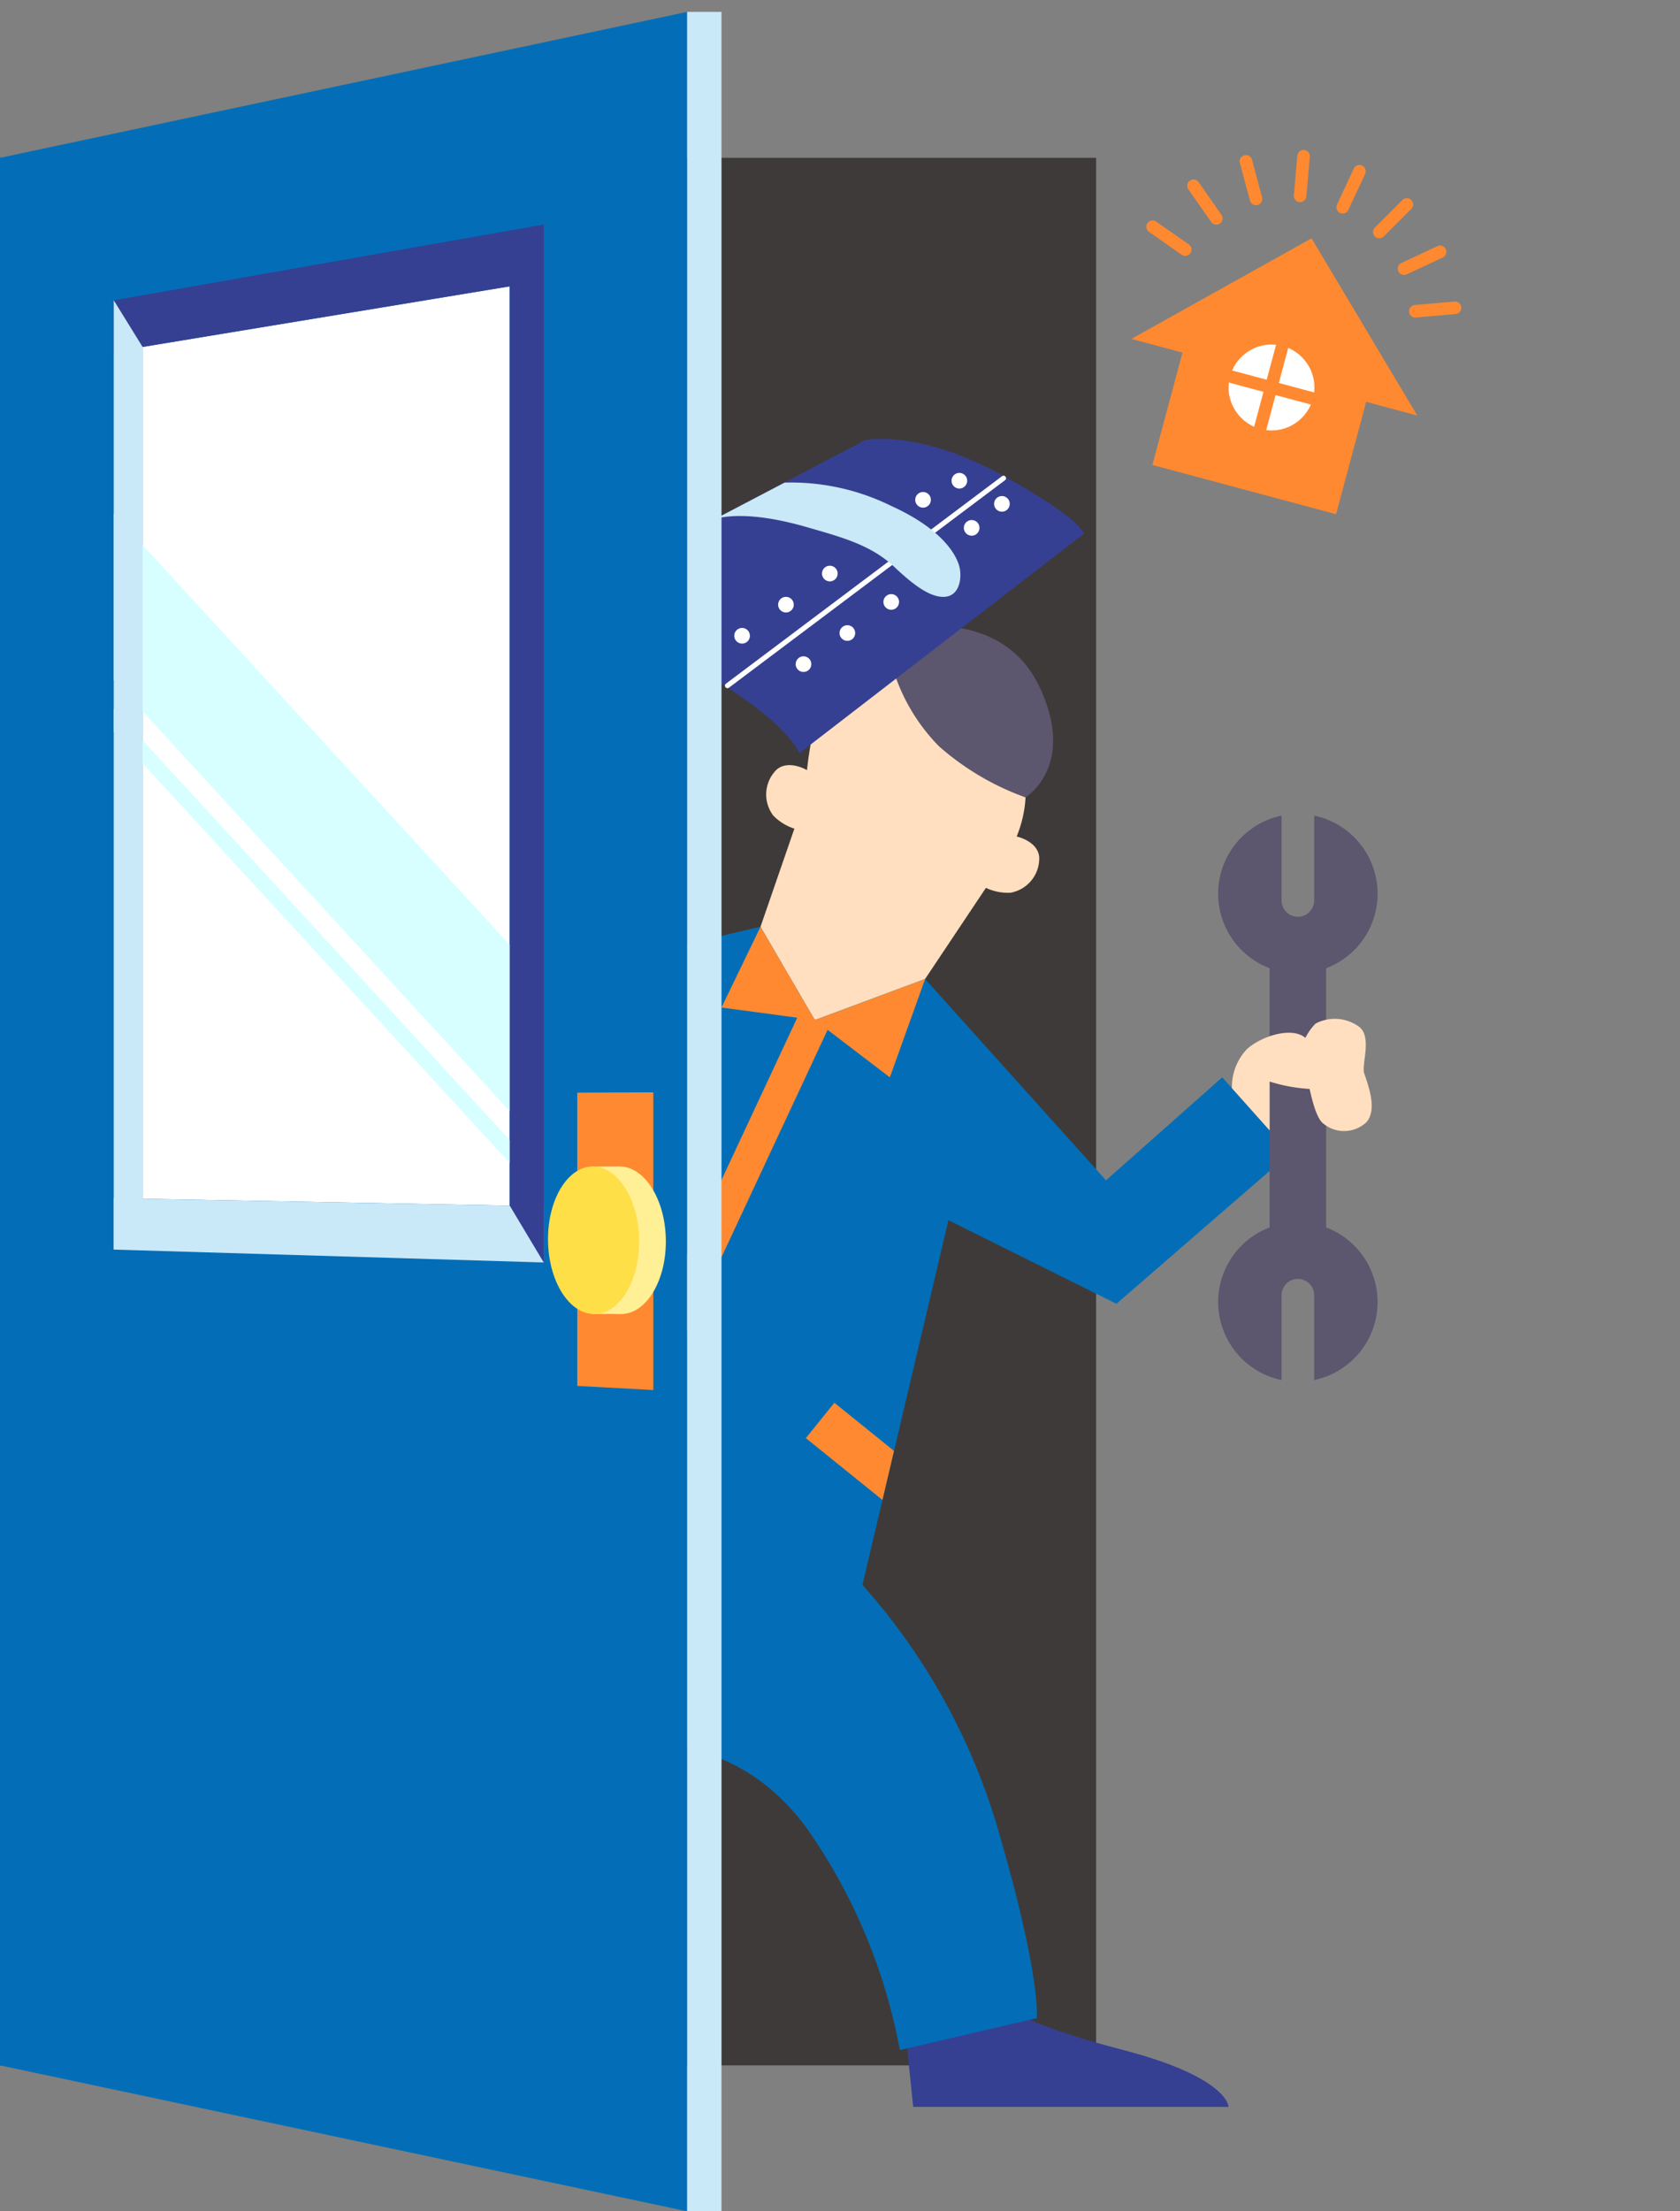 <svg xmlns="http://www.w3.org/2000/svg" xmlns:xlink="http://www.w3.org/1999/xlink" width="95" height="125" viewBox="0 0 95 125">
  <rect x="0" y="0" width="95" height="125" fill="#808080" stroke="none"/>
  <defs>
    <clipPath id="clip-path">
      <rect id="長方形_17" data-name="長方形 17" width="38.856" height="124.328" transform="translate(185.056 60.728)" fill="none"/>
    </clipPath>
  </defs>
  <g id="グループ_161" data-name="グループ 161" transform="translate(-193 426)">
    <rect id="長方形_103" data-name="長方形 103" width="95" height="125" transform="translate(193 -426)" fill="none"/>
    <g id="hover" transform="translate(7.944 -486.057)">
      <g id="グループ_20" data-name="グループ 20">
        <rect id="長方形_12" data-name="長方形 12" width="61.983" height="107.829" transform="translate(185.056 68.978)" fill="#3e3a39"/>
        <path id="パス_12" data-name="パス 12" d="M236.253,174.869l.443,4.286H254.53s0-1.669-5.966-3.217-6.97-2.657-6.97-2.657Z" fill="#354093"/>
        <g id="グループ_15" data-name="グループ 15">
          <g id="グループ_12" data-name="グループ 12">
            <rect id="長方形_13" data-name="長方形 13" width="10.752" height="8.383" transform="matrix(0.966, 0.259, -0.259, 0.966, 252.392, 78.241)" fill="#ff8930"/>
            <path id="パス_13" data-name="パス 13" d="M249.033,79.215,265.2,83.547l-5.98-10.018Z" fill="#ff8930"/>
            <g id="グループ_11" data-name="グループ 11">
              <circle id="楕円形_3" data-name="楕円形 3" cx="2.427" cy="2.427" r="2.427" transform="translate(254.53 79.534)" fill="#fff"/>
              <line id="線_7" data-name="線 7" x2="5.628" y2="1.508" transform="translate(254.122 81.202)" fill="none" stroke="#ff8930" stroke-linecap="round" stroke-linejoin="round" stroke-width="0.709"/>
              <line id="線_8" data-name="線 8" x1="1.508" y2="5.628" transform="translate(256.196 79.091)" fill="none" stroke="#ff8930" stroke-linecap="round" stroke-linejoin="round" stroke-width="0.709"/>
            </g>
          </g>
          <g id="グループ_14" data-name="グループ 14">
            <g id="グループ_13" data-name="グループ 13">
              <line id="線_9" data-name="線 9" x1="0.196" y2="2.239" transform="translate(258.574 68.89)" fill="none" stroke="#ff8930" stroke-linecap="round" stroke-linejoin="round" stroke-width="0.709"/>
              <line id="線_10" data-name="線 10" x2="0.571" y2="2.129" transform="translate(255.51 69.175)" fill="none" stroke="#ff8930" stroke-linecap="round" stroke-linejoin="round" stroke-width="0.709"/>
              <line id="線_11" data-name="線 11" x2="1.29" y2="1.842" transform="translate(252.545 70.558)" fill="none" stroke="#ff8930" stroke-linecap="round" stroke-linejoin="round" stroke-width="0.709"/>
              <line id="線_12" data-name="線 12" x2="1.848" y2="1.294" transform="translate(250.231 72.872)" fill="none" stroke="#ff8930" stroke-linecap="round" stroke-linejoin="round" stroke-width="0.709"/>
            </g>
            <line id="線_13" data-name="線 13" x1="0.95" y2="2.037" transform="translate(260.981 69.737)" fill="none" stroke="#ff8930" stroke-linecap="round" stroke-linejoin="round" stroke-width="0.709"/>
            <line id="線_14" data-name="線 14" x1="1.559" y2="1.559" transform="translate(263.052 71.614)" fill="none" stroke="#ff8930" stroke-linecap="round" stroke-linejoin="round" stroke-width="0.709"/>
            <line id="線_15" data-name="線 15" x1="2.038" y2="0.95" transform="translate(264.45 74.294)" fill="none" stroke="#ff8930" stroke-linecap="round" stroke-linejoin="round" stroke-width="0.709"/>
            <line id="線_16" data-name="線 16" x1="2.248" y2="0.197" transform="translate(265.087 77.455)" fill="none" stroke="#ff8930" stroke-linecap="round" stroke-linejoin="round" stroke-width="0.709"/>
          </g>
        </g>
        <path id="パス_14" data-name="パス 14" d="M234.708,119.381l6.1-9.136a2.9,2.9,0,0,0,1.39.276,1.971,1.971,0,0,0,1.622-2.034c-.1-.894-1.274-1.145-1.274-1.145a6.8,6.8,0,0,0,.448-3.535l-4.878-6.373s-4.129-.194-5.57.748-1.856,5.409-1.856,5.409-1.028-.616-1.714-.033a1.971,1.971,0,0,0-.2,2.593,2.907,2.907,0,0,0,1.2.748l-3.059,8.855Z" fill="#ffdfbf"/>
        <path id="パス_15" data-name="パス 15" d="M235.374,97.2a10.646,10.646,0,0,0,2.784,5.047,15.134,15.134,0,0,0,4.885,2.884s2.916-1.758.787-6.26-7.577-3.278-7.577-3.278-2.467-1.928-4.677,0-.613,6.185-.613,6.185a5.9,5.9,0,0,1,1.583-3.594A3.789,3.789,0,0,1,235.374,97.2Z" fill="#5c566e"/>
        <path id="パス_16" data-name="パス 16" d="M228.061,112.445l3.072,5.272,6.235-2.32,10.23,11.382,6.573-5.825L258,125.249l-9.813,8.508-9.5-4.727-4.862,20.618a35.924,35.924,0,0,1,7.653,13.775c2.476,8.463,2.206,10.714,2.206,10.714l-7.743,1.8a31.956,31.956,0,0,0-5.312-12.605c-4.232-5.672-9.814-4.5-9.814-4.5v-44.7Z" fill="#036eb7"/>
        <path id="パス_17" data-name="パス 17" d="M231.133,117.717l-3.072-5.272-2.206,4.566Z" fill="#ff8930"/>
        <path id="パス_18" data-name="パス 18" d="M237.368,115.4l-6.235,2.32,4.241,3.237Z" fill="#ff8930"/>
        <rect id="長方形_14" data-name="長方形 14" width="1.846" height="30.116" transform="matrix(0.906, 0.423, -0.423, 0.906, 230.286, 117.269)" fill="#ff8930"/>
        <path id="パス_19" data-name="パス 19" d="M234.956,144.845l-4.33-3.494,1.611-2,3.372,2.721Z" fill="#ff8930"/>
        <g id="グループ_18" data-name="グループ 18">
          <rect id="長方形_15" data-name="長方形 15" width="3.196" height="18.109" transform="translate(256.849 112.959)" fill="#5c566e"/>
          <g id="グループ_16" data-name="グループ 16">
            <path id="パス_20" data-name="パス 20" d="M259.37,106.162v4.794a.923.923,0,0,1-.923.923h0a.922.922,0,0,1-.922-.923v-4.794a4.507,4.507,0,1,0,1.845,0Z" fill="#5c566e"/>
          </g>
          <g id="グループ_17" data-name="グループ 17">
            <path id="パス_21" data-name="パス 21" d="M257.525,138.067v-4.794a.922.922,0,0,1,.922-.923h0a.923.923,0,0,1,.923.923v4.794a4.507,4.507,0,1,0-1.845,0Z" fill="#5c566e"/>
          </g>
        </g>
        <path id="パス_22" data-name="パス 22" d="M254.718,121.568a3.12,3.12,0,0,1,.829-2.187c.887-.831,3.021-1.468,3.575-.332s1.358,2.411.554,2.577a9.216,9.216,0,0,1-2.827-.432v2.76Z" fill="#ffdfbf"/>
        <path id="パス_23" data-name="パス 23" d="M262.2,120.739c-.176-.5.5-2.161-.36-2.688a2.324,2.324,0,0,0-2.384-.138c-.388.36-1.053,1.385-.748,2.106s.5,2.771,1.081,3.464a1.845,1.845,0,0,0,2.545,0C262.891,122.817,262.53,121.681,262.2,120.739Z" fill="#ffdfbf"/>
        <g id="グループ_19" data-name="グループ 19">
          <path id="パス_24" data-name="パス 24" d="M214.477,95.148s3.651-.735,9.366,2.386,6.415,5.1,6.415,5.1l16.076-12.395s0-.8-4.675-3.356S234,84.928,234,84.928Z" fill="#354093"/>
          <circle id="楕円形_4" data-name="楕円形 4" cx="0.443" cy="0.443" r="0.443" transform="translate(226.576 95.552)" fill="#fff"/>
          <circle id="楕円形_5" data-name="楕円形 5" cx="0.443" cy="0.443" r="0.443" transform="translate(229.056 93.794)" fill="#fff"/>
          <circle id="楕円形_6" data-name="楕円形 6" cx="0.443" cy="0.443" r="0.443" transform="translate(231.537 92.035)" fill="#fff"/>
          <circle id="楕円形_7" data-name="楕円形 7" cx="0.443" cy="0.443" r="0.443" transform="translate(230.049 97.156)" fill="#fff"/>
          <circle id="楕円形_8" data-name="楕円形 8" cx="0.443" cy="0.443" r="0.443" transform="translate(232.529 95.398)" fill="#fff"/>
          <circle id="楕円形_9" data-name="楕円形 9" cx="0.443" cy="0.443" r="0.443" transform="translate(235.01 93.64)" fill="#fff"/>
          <circle id="楕円形_10" data-name="楕円形 10" cx="0.443" cy="0.443" r="0.443" transform="translate(236.809 87.868)" fill="#fff"/>
          <circle id="楕円形_11" data-name="楕円形 11" cx="0.443" cy="0.443" r="0.443" transform="translate(238.863 86.788)" fill="#fff"/>
          <circle id="楕円形_12" data-name="楕円形 12" cx="0.443" cy="0.443" r="0.443" transform="translate(239.558 89.453)" fill="#fff"/>
          <circle id="楕円形_13" data-name="楕円形 13" cx="0.443" cy="0.443" r="0.443" transform="translate(241.269 88.096)" fill="#fff"/>
          <line id="線_17" data-name="線 17" y1="11.729" x2="15.612" transform="translate(226.191 87.088)" fill="none" stroke="#fff" stroke-linecap="round" stroke-miterlimit="10" stroke-width="0.283"/>
          <path id="パス_25" data-name="パス 25" d="M229.423,87.337a12.822,12.822,0,0,1,6.021,1.314c2.857,1.295,3.665,2.723,3.853,3.4.174.622.046,1.727-.872,1.746-.783.017-1.705-.66-2.8-1.695-1.322-1.25-3.012-1.687-4.947-2.248-3.688-1.068-5.2-.45-5.2-.45Z" fill="#c9e8f8"/>
        </g>
      </g>
      <g id="グループ_24" data-name="グループ 24">
        <g id="グループ_23" data-name="グループ 23">
          <path id="パス_26" data-name="パス 26" d="M223.912,60.729l-38.856,8.249V176.807l38.856,8.25Z" fill="#036eb7"/>
          <path id="パス_27" data-name="パス 27" d="M193.119,79.669v48.148l20.759.39V76.244Z" fill="#fff"/>
          <path id="パス_28" data-name="パス 28" d="M215.8,75.927l-24.314,4.011V77.032L215.8,72.749Z" fill="#354093"/>
          <path id="パス_29" data-name="パス 29" d="M215.8,131.421l-24.314-.728v-2.907l24.314.457Z" fill="#c9e8f8"/>
          <path id="パス_30" data-name="パス 30" d="M222,138.632l-4.3-.232V121.822l4.3-.016Z" fill="#ff8930"/>
          <g id="グループ_22" data-name="グループ 22">
            <g id="グループ_21" data-name="グループ 21" clip-path="url(#clip-path)">
              <path id="パス_31" data-name="パス 31" d="M222.708,130.23c0,2.324-1.171,4.162-2.6,4.106s-2.555-1.953-2.555-4.236,1.138-4.122,2.555-4.107,2.6,1.913,2.6,4.237" fill="#fff096"/>
              <rect id="長方形_16" data-name="長方形 16" width="1.575" height="8.338" transform="translate(218.532 125.993)" fill="#fff096"/>
              <path id="パス_32" data-name="パス 32" d="M221.2,130.23c0,2.324-1.171,4.162-2.6,4.106s-2.555-1.953-2.555-4.236,1.138-4.122,2.555-4.107,2.6,1.913,2.6,4.237" fill="#ffdf48"/>
            </g>
          </g>
          <path id="パス_33" data-name="パス 33" d="M214.841,123.914,191.489,98.493v-9.4l23.352,25.421Z" fill="#d7ffff"/>
          <path id="パス_34" data-name="パス 34" d="M214.841,126.848l-23.352-25.421v-1.3l23.352,25.421Z" fill="#d7ffff"/>
          <path id="パス_35" data-name="パス 35" d="M191.489,130.693V77.031l1.63,2.638v48.148Z" fill="#c9e8f8"/>
          <path id="パス_36" data-name="パス 36" d="M213.879,128.207V76.244l1.924-3.495v58.672Z" fill="#354093"/>
        </g>
        <rect id="長方形_18" data-name="長方形 18" width="1.943" height="124.328" transform="translate(223.912 60.728)" fill="#c9e8f8"/>
      </g>
    </g>
  </g>
</svg>
